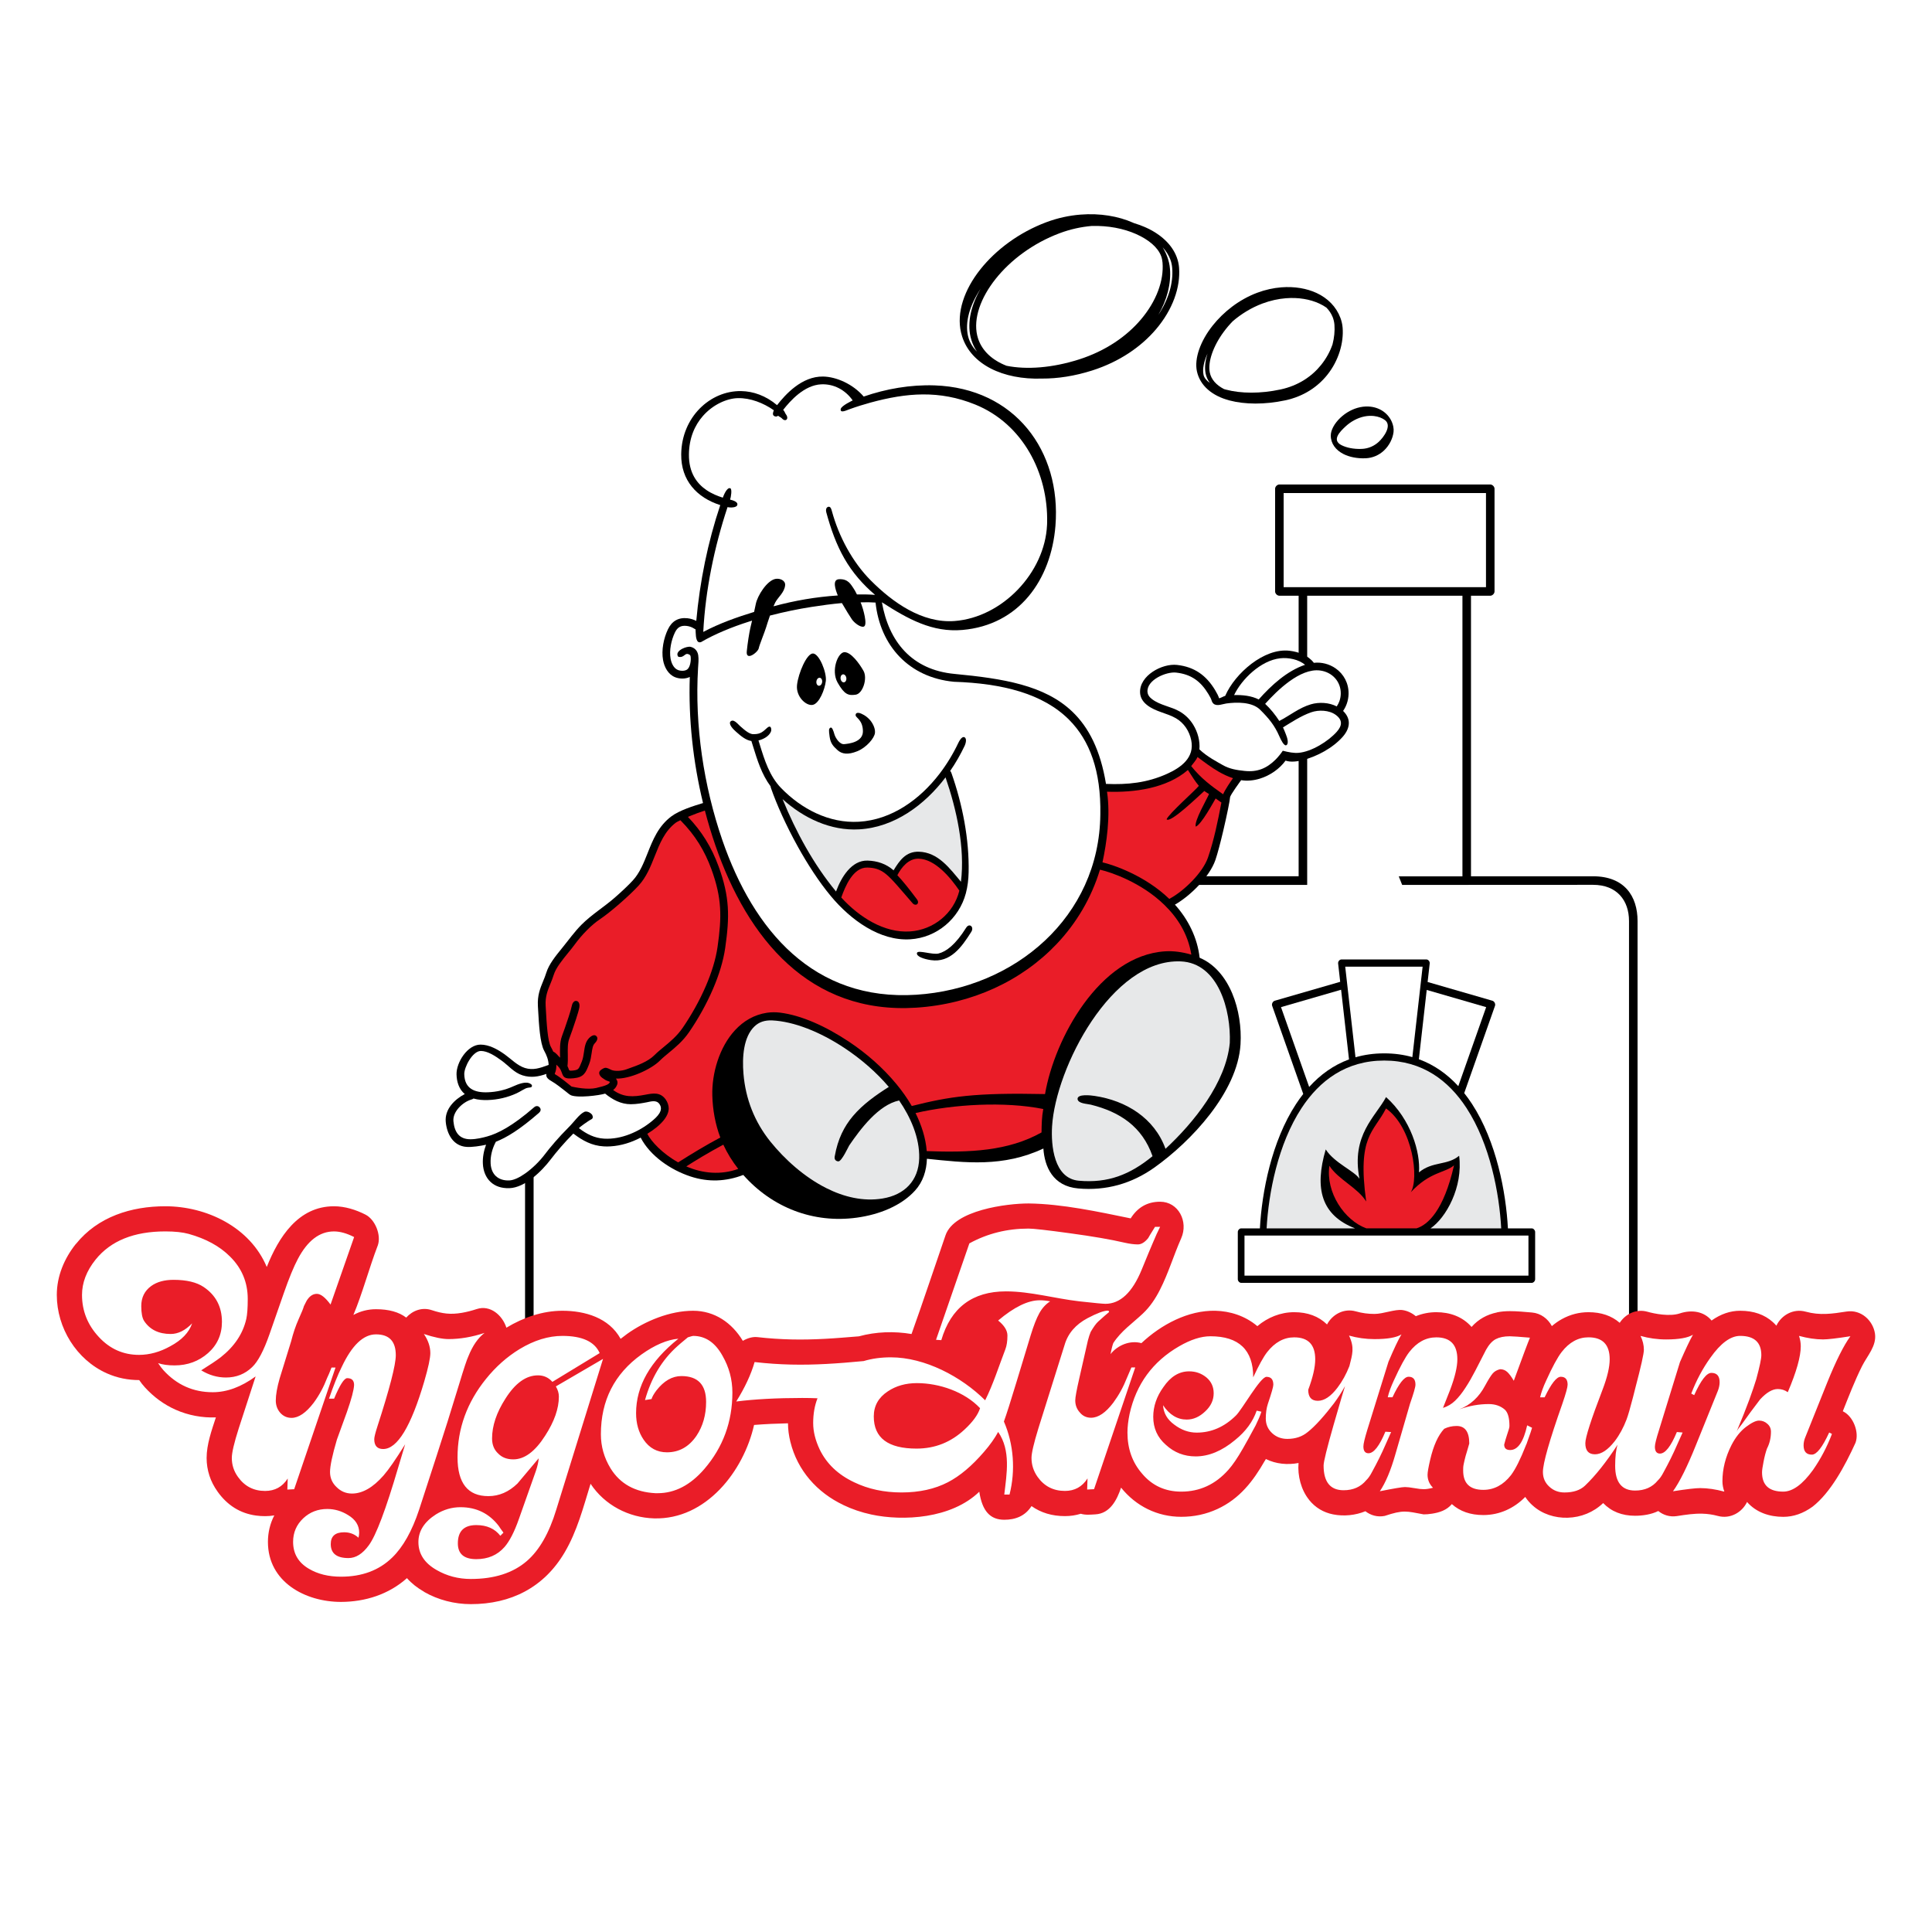 <?xml version="1.0" encoding="utf-8"?>
<!-- Generator: Adobe Illustrator 13.0.0, SVG Export Plug-In . SVG Version: 6.00 Build 14948)  -->
<!DOCTYPE svg PUBLIC "-//W3C//DTD SVG 1.0//EN" "http://www.w3.org/TR/2001/REC-SVG-20010904/DTD/svg10.dtd">
<svg version="1.0" id="Layer_1" xmlns="http://www.w3.org/2000/svg" xmlns:xlink="http://www.w3.org/1999/xlink" x="0px" y="0px"
	 width="192.756px" height="192.756px" viewBox="0 0 192.756 192.756" enable-background="new 0 0 192.756 192.756"
	 xml:space="preserve">
<g>
	<polygon fill-rule="evenodd" clip-rule="evenodd" fill="#FFFFFF" points="0,0 192.756,0 192.756,192.756 0,192.756 0,0 	"/>
	<path d="M52.385,112.258h49.229V87.426h27.951V59.436h-1.922c-0.213,0-0.426-0.214-0.426-0.426V48.763
		c0-0.213,0.213-0.426,0.426-0.426h21.041c0.213,0,0.426,0.213,0.426,0.426v10.247c0,0.212-0.213,0.426-0.426,0.426h-1.923v27.991
		h12.175c3.139,0,4.444,1.99,4.444,4.465v48.724c0,0.301-0.256,0.57-0.581,0.57H52.916c-0.422-0.006-0.519-0.176-0.531-0.502
		V112.258L52.385,112.258z"/>
	<path fill="#FFFFFF" d="M145.908,59.436h-15.49v28.853h-27.952v24.396c0,0.213-0.214,0.426-0.427,0.426H53.237v27.225h109.29
		V91.891c0-2.048-1.201-3.613-3.592-3.612l-19.041,0.009l-0.339-0.853h6.353V59.436L145.908,59.436z M148.257,49.189h-20.188v9.394
		h20.188V49.189L148.257,49.189z"/>
	<path d="M162.953,149.51c-0.051,0.076-0.064,0.137,0,0.137V149.51L162.953,149.51z"/>
	<path d="M123.83,122.555h1.871c0.195-3.613,1.161-8.678,3.609-12.414c0.227-0.346,0.464-0.678,0.715-0.998l-3.101-8.791
		c-0.069-0.195,0.062-0.451,0.262-0.51l6.525-1.887l-0.207-1.829c-0.022-0.198,0.146-0.401,0.331-0.401h8.476
		c0.186,0,0.354,0.203,0.331,0.401l-0.209,1.847l6.461,1.869c0.199,0.059,0.331,0.314,0.262,0.51l-3.071,8.707
		c0.273,0.344,0.533,0.705,0.776,1.078c2.441,3.746,3.392,8.824,3.584,12.418h2.382c0.167,0,0.334,0.182,0.334,0.359v4.717
		c0,0.178-0.167,0.359-0.334,0.359H123.83c-0.167,0-0.334-0.182-0.334-0.359v-4.717C123.496,122.736,123.663,122.555,123.83,122.555
		L123.83,122.555z"/>
	<path fill-rule="evenodd" clip-rule="evenodd" fill="#EA1D28" d="M136.327,122.555c-2.19-0.789-4.075-3.596-3.693-6.244
		c0.875,1.369,2.844,2.199,3.671,3.562c-0.917-6.6,0.77-6.887,1.977-9.285c2.683,1.914,3.318,7.027,2.469,8.367
		c1.905-2.057,3.401-1.916,4.316-2.686c-1.029,4.533-2.622,5.941-3.744,6.285H136.327L136.327,122.555z"/>
	<path fill="#E7E8E9" d="M146.314,110.547c-1.79-2.748-4.421-4.736-8.209-4.736c-3.8,0-6.446,1.992-8.25,4.744
		c-2.357,3.6-3.292,8.492-3.485,12h8.823c-3.346-1.307-4.08-3.943-2.925-7.877c0.876,1.367,2.862,2.145,3.367,2.93
		c-0.85-4.385,1.616-6.193,2.652-8.152c2.485,2.225,3.438,5.52,3.285,7.51c1.352-1.123,2.838-0.668,4.007-1.656
		c0.409,3.137-1.325,6.215-2.857,7.246h7.054C149.586,119.064,148.666,114.154,146.314,110.547L146.314,110.547z"/>
	<path fill="#FFFFFF" d="M152.494,123.273h-28.331v3.998h28.331V123.273L152.494,123.273z M133.802,98.746l-5.996,1.736l2.809,7.963
		c1.095-1.207,2.407-2.17,3.976-2.748L133.802,98.746L133.802,98.746z M141.936,96.443h-7.724l1.026,9.042
		c0.879-0.254,1.833-0.391,2.867-0.391c1.011,0,1.944,0.131,2.806,0.375L141.936,96.443L141.936,96.443z M142.344,98.766
		l5.931,1.717l-2.78,7.883c-1.086-1.182-2.386-2.123-3.935-2.686L142.344,98.766L142.344,98.766z"/>
	<path d="M125.438,29.206c0.809-0.303,1.62-0.477,2.399-0.539c1.321-0.105,2.548,0.113,3.525,0.568
		c1.108,0.515,1.957,1.374,2.368,2.472c0.122,0.323,0.198,0.652,0.224,0.984c0.119,1.481-0.377,3.271-1.536,4.716
		c-0.942,1.174-2.328,2.137-4.184,2.534c-2.056,0.44-4.042,0.415-5.567,0.012c-1.714-0.454-2.94-1.458-3.253-2.923
		c-0.266-1.253,0.341-3,1.579-4.555C122.062,31.134,123.599,29.895,125.438,29.206L125.438,29.206z M135.729,40.62
		c0.356-0.071,0.701-0.083,1.02-0.045c0.51,0.06,0.97,0.249,1.327,0.519c0.48,0.364,0.814,0.876,0.934,1.471h-0.001
		c0.037,0.183,0.046,0.363,0.026,0.534c-0.074,0.631-0.411,1.347-0.977,1.869c-0.461,0.424-1.077,0.727-1.831,0.755
		c-0.835,0.031-1.611-0.131-2.182-0.421c-0.781-0.397-1.272-1.042-1.273-1.846c-0.002-0.546,0.374-1.235,0.978-1.796
		C134.267,41.177,134.96,40.772,135.729,40.62L135.729,40.62z M104.39,22.171c1.135-0.425,2.291-0.671,3.415-0.76
		c1.938-0.155,3.776,0.158,5.246,0.811c0.026,0.012,0.053,0.024,0.078,0.036c0.4,0.118,0.781,0.257,1.141,0.417
		c1.52,0.674,2.656,1.712,3.131,2.979c0.126,0.335,0.206,0.681,0.233,1.034c0.158,1.985-0.647,4.219-2.296,6.159
		c-1.477,1.738-3.634,3.244-6.378,4.118c-1.74,0.554-3.444,0.814-5.002,0.805c-3.899,0.131-7.079-1.414-7.966-4.199
		c-0.043-0.137-0.081-0.273-0.112-0.408l0-0.002c-0.456-1.965,0.315-4.259,1.934-6.291C99.351,24.937,101.657,23.195,104.39,22.171
		L104.39,22.171z M115.993,24.67c0.183,0.292,0.336,0.602,0.457,0.926c0.151,0.402,0.246,0.813,0.279,1.229
		c0.118,1.476-0.285,3.08-1.163,4.589c1.021-1.538,1.504-3.188,1.386-4.674c-0.023-0.299-0.088-0.583-0.188-0.85
		C116.599,25.451,116.337,25.042,115.993,24.67L115.993,24.67z M97.846,28.794c-1.092,1.646-1.588,3.333-1.267,4.726h0.001
		c0.018,0.081,0.04,0.157,0.062,0.227c0.162,0.507,0.446,0.954,0.833,1.336c-0.234-0.344-0.419-0.718-0.547-1.122
		c-0.035-0.109-0.066-0.224-0.094-0.343v-0.001C96.49,32.139,96.888,30.439,97.846,28.794L97.846,28.794z M120.703,38.197
		c-0.208-0.285-0.353-0.603-0.421-0.95c-0.111-0.562-0.038-1.244,0.194-1.972c-0.37,0.81-0.52,1.557-0.398,2.125
		C120.141,37.692,120.36,37.96,120.703,38.197L120.703,38.197z"/>
	<path fill="#EA1D28" d="M40.601,157.451c0.462,0.521,1.033,0.975,1.712,1.361l-0.005,0.008c1.405,0.809,3.048,1.225,4.666,1.225
		c3.972,0,7.275-1.633,9.352-5.146c1.265-2.141,1.866-4.512,2.595-6.863c1.407,2.129,3.804,3.383,6.343,3.453
		c5.174,0.143,8.935-4.713,9.97-9.322c1.126-0.088,2.255-0.139,3.384-0.164c0.002,0.6,0.082,1.221,0.24,1.861h0.002
		c0.701,2.848,2.668,5.053,5.283,6.289l-0.002,0.004c0.866,0.416,1.797,0.732,2.791,0.947c3.16,0.682,7.99,0.426,10.772-2.275
		c0.292,1.939,1.092,2.797,2.492,2.797c1.116,0,2.078-0.365,2.719-1.363c0.938,0.666,2.049,1,3.336,1c0.553,0,1.08-0.08,1.581-0.236
		c0.478,0.148,0.958,0.088,1.448,0.062c1.487-0.078,2.167-1.473,2.57-2.666c1.487,1.848,3.62,2.91,6.004,2.91
		c1.282,0,2.484-0.258,3.606-0.777c2.214-1.021,3.563-2.773,4.729-4.812l0.005,0.002c0.029-0.053,0.063-0.111,0.102-0.178
		c1.013,0.5,2.157,0.604,3.26,0.396c-0.111,1.252,0.249,2.682,1.047,3.666v0.01c0.626,0.775,1.43,1.26,2.409,1.453
		c1.057,0.209,2.22,0.094,3.213-0.316c0.521,0.404,1.196,0.611,1.926,0.467c1.871-0.623,2.15-0.477,3.89-0.154
		c0.249,0,0.516-0.021,0.799-0.066h0.01c0.76-0.115,1.49-0.348,2.001-0.961c0.809,0.729,1.856,1.094,3.145,1.094
		c1.614,0,3.062-0.672,4.177-1.807c0.205,0.309,0.449,0.592,0.733,0.848l0.001-0.002c0.948,0.865,2.227,1.264,3.498,1.229
		c1.332-0.039,2.578-0.541,3.543-1.463c0.81,0.844,1.872,1.266,3.187,1.266c0.755,0,1.627-0.131,2.31-0.473
		c0.498,0.4,1.145,0.615,1.854,0.506c0.912-0.143,1.721-0.264,2.551-0.24c0.498,0.014,1.003,0.08,1.543,0.227
		c1.234,0.334,2.416-0.359,2.91-1.396c0.915,1.051,2.243,1.484,3.612,1.484c1.02,0,1.997-0.34,2.933-1.021
		c1.777-1.387,3.216-4.039,4.273-6.363c0.392-1.035-0.208-2.6-1.188-3.109l-0.077-0.041c0.607-1.516,1.19-3.045,1.922-4.506
		c0.518-1.035,1.472-2.014,1.287-3.246c-0.194-1.291-1.381-2.424-2.833-2.197c-1.452,0.225-2.653,0.406-4.083,0.012
		c-1.235-0.338-2.426,0.355-2.92,1.4c-0.105-0.121-0.219-0.238-0.342-0.35c-0.833-0.758-1.924-1.139-3.271-1.139
		c-0.989,0-1.938,0.324-2.853,0.975c-0.75-0.916-1.988-1.105-3.169-0.711c-1.013,0.338-2.539,0.031-3.23-0.166
		c-1.124-0.32-2.197,0.229-2.765,1.104c-0.812-0.705-1.851-1.059-3.116-1.059c-0.934,0-1.816,0.229-2.645,0.684
		c-0.353,0.193-0.688,0.428-1.008,0.703c-0.388-0.73-1.108-1.281-1.978-1.355c-0.735-0.062-1.479-0.137-2.218-0.137
		c-0.454,0-0.876,0.039-1.268,0.119l-0.01,0.01c-0.995,0.203-1.864,0.68-2.538,1.447c-0.902-1.033-2.17-1.471-3.518-1.471
		c-0.709,0-1.391,0.135-2.044,0.398c-0.384-0.318-0.845-0.541-1.324-0.609c-0.745-0.107-1.919,0.385-2.802,0.385
		c-0.633,0-1.242-0.08-1.852-0.254c-1.206-0.344-2.355,0.312-2.88,1.303c-0.835-0.814-1.929-1.223-3.282-1.223
		c-1.357,0-2.644,0.523-3.67,1.393c-1.228-1.043-2.747-1.5-4.176-1.535c-2.728-0.068-5.443,1.395-7.391,3.23
		c-1.13-0.311-2.361,0.189-3.084,1.096c0.081-0.357,0.146-0.754,0.275-1.098c0.764-1.191,1.947-2.002,2.946-2.943
		c0.733-0.689,1.266-1.504,1.708-2.371c0.852-1.668,1.346-3.387,2.124-5.145c0.74-1.672-0.278-3.648-2.106-3.648
		c-1.29,0-2.252,0.578-2.934,1.662c-3.209-0.656-6.836-1.449-10.186-1.488c-2.186,0-7.42,0.664-8.286,3.172
		c-1.092,3.158-2.234,6.619-3.393,9.854c-1.732-0.297-3.554-0.234-5.252,0.23c-1.123,0.088-2.247,0.189-3.372,0.248
		c-1.169,0.062-2.272,0.088-3.358,0.062c-1.13-0.027-2.247-0.1-3.403-0.232c-0.46-0.051-0.981,0.1-1.446,0.371
		c-1.084-1.797-2.81-3-4.962-3c-2.297,0-4.76,1.006-6.611,2.328l-0.01,0.01c-0.209,0.15-0.413,0.307-0.61,0.463
		c-1.16-2.107-3.553-2.801-5.812-2.801c-1.969,0-3.891,0.67-5.564,1.678l-0.01,0.01c-0.003,0.002-0.006,0.004-0.009,0.006
		c-0.399-1.252-1.618-2.309-2.965-1.863c-0.515,0.17-1.004,0.293-1.469,0.373c-1.142,0.195-1.934,0.092-3.016-0.266
		c-0.98-0.326-1.929,0.057-2.547,0.744c-0.732-0.557-1.737-0.836-3.015-0.836c-0.796,0-1.547,0.191-2.254,0.572
		c0.907-2.156,1.572-4.695,2.437-6.945c0.357-1.023-0.264-2.57-1.226-3.062c-0.963-0.492-2.061-0.836-3.15-0.836
		c-3.57,0-5.521,3.088-6.704,6.057c-1.665-3.98-6.008-6.057-10.124-6.057c-3.392,0-6.728,1.037-8.915,3.76h-0.01
		c-1.158,1.451-1.899,3.215-1.899,5.088c0,3.281,1.962,6.471,4.996,7.822c1.02,0.455,2.11,0.672,3.225,0.672
		c0.173,0.254,0.359,0.496,0.57,0.727h0c0.889,0.973,1.909,1.717,3.06,2.229c1.257,0.559,2.646,0.82,4.02,0.766
		c-0.419,1.287-0.924,2.688-0.924,4.051c0,0.602,0.093,1.189,0.28,1.766c0.178,0.549,0.447,1.074,0.807,1.578l-0.001,0.002
		c0.983,1.381,2.264,2.18,3.84,2.396c0.602,0.082,1.226,0.086,1.827-0.014c-0.426,0.814-0.636,1.725-0.636,2.643
		c0,4.018,3.746,5.988,7.289,5.988C36.43,159.818,38.791,159.074,40.601,157.451L40.601,157.451z"/>
	<path fill-rule="evenodd" clip-rule="evenodd" fill="#FFFFFF" d="M172.754,144.17c-0.603,1.188-0.907,2.395-0.907,3.617
		c0,0.342,0.065,0.682,0.19,1.033c-0.859-0.232-1.665-0.352-2.412-0.352c-0.466,0-1.367,0.107-2.711,0.316
		c0.663-0.92,1.428-2.461,2.293-4.615l2.186-5.41c0.113-0.293,0.174-0.58,0.174-0.854c0-0.623-0.275-0.932-0.824-0.932
		c-0.478,0-1.045,0.74-1.714,2.221l-0.293-0.156c0.502-1.307,1.135-2.496,1.905-3.57c1.027-1.457,2.018-2.186,2.974-2.186
		c1.409,0,2.113,0.645,2.113,1.924c0,0.352-0.167,1.152-0.507,2.4c-0.149,0.5-0.383,1.176-0.688,2.029
		c-0.31,0.848-0.74,1.93-1.289,3.236c0.035-0.096,0.102-0.203,0.19-0.328c0.096-0.119,0.216-0.275,0.353-0.459
		c0.573-0.807,1.177-1.631,1.821-2.467c0.639-0.693,1.23-1.033,1.762-1.033c0.364,0,0.698,0.102,0.997,0.316
		c0.866-2.029,1.296-3.559,1.296-4.586c0-0.34-0.06-0.68-0.174-1.033c0.849,0.232,1.648,0.354,2.396,0.354
		c0.478,0,1.385-0.107,2.729-0.318c-0.675,0.934-1.445,2.473-2.311,4.617l-2.168,5.41c-0.125,0.293-0.191,0.572-0.191,0.854
		c0,0.621,0.275,0.932,0.824,0.932c0.479,0,1.051-0.734,1.731-2.209l0.275,0.143c-0.496,1.309-1.129,2.502-1.887,3.59
		c-1.04,1.443-2.031,2.166-2.975,2.166c-1.409,0-2.113-0.639-2.113-1.922c0-0.203,0.048-0.549,0.149-1.051
		c0.095-0.502,0.209-0.938,0.34-1.314c0.269-0.514,0.4-1.08,0.4-1.695c0-0.316-0.119-0.58-0.364-0.789
		c-0.233-0.209-0.508-0.316-0.824-0.316s-0.752,0.215-1.313,0.639C173.632,142.795,173.154,143.398,172.754,144.17L172.754,144.17z
		 M25.504,137.326c-1.439,1.051-2.866,1.576-4.281,1.576c-1.941,0-3.577-0.729-4.909-2.186c-0.149-0.16-0.334-0.406-0.543-0.717
		c0.436,0.15,0.979,0.227,1.648,0.227c1.295,0,2.407-0.412,3.333-1.223c0.925-0.818,1.391-1.857,1.391-3.117
		c0-1.506-0.609-2.664-1.822-3.482c-0.71-0.477-1.713-0.715-3.009-0.715c-0.907,0-1.648,0.201-2.221,0.613
		c-0.663,0.479-0.997,1.146-0.997,2.008c0,0.691,0.096,1.182,0.28,1.475c0.574,0.871,1.457,1.307,2.657,1.307
		c0.735,0,1.451-0.352,2.138-1.062c-0.304,0.908-1.033,1.672-2.185,2.287c-1.027,0.572-2.066,0.859-3.117,0.859
		c-1.57,0-2.908-0.596-4.007-1.785c-1.117-1.199-1.678-2.604-1.678-4.197c0-1.213,0.448-2.389,1.35-3.518
		c1.511-1.881,3.833-2.818,6.962-2.818c0.956,0,1.731,0.084,2.323,0.246c1.72,0.477,3.099,1.229,4.126,2.256
		c1.183,1.164,1.774,2.58,1.774,4.234c0,0.9-0.048,1.564-0.144,1.994c-0.334,1.48-1.194,2.758-2.562,3.834
		c-0.412,0.316-1.057,0.746-1.935,1.295c0.783,0.479,1.606,0.717,2.466,0.717c1.027,0,1.898-0.346,2.609-1.033
		c0.585-0.549,1.159-1.637,1.731-3.271c0.257-0.76,0.735-2.127,1.434-4.115c0.525-1.504,0.991-2.639,1.403-3.41
		c0.967-1.832,2.167-2.746,3.601-2.746c0.609,0,1.278,0.186,2.012,0.562l-2.353,6.734c-0.525-0.711-0.979-1.068-1.362-1.068
		c-0.364,0-0.668,0.186-0.925,0.543c-0.048,0.049-0.173,0.275-0.37,0.682c-0.054,0.215-0.233,0.65-0.532,1.312
		c-0.298,0.67-0.543,1.398-0.74,2.186l-1.152,3.727c-0.257,0.902-0.382,1.631-0.382,2.191c0,0.479,0.149,0.885,0.442,1.225
		c0.299,0.334,0.674,0.508,1.129,0.508c0.704,0,1.445-0.502,2.209-1.506c0.549-0.746,0.997-1.576,1.344-2.484
		c0.107-0.209,0.25-0.555,0.436-1.033h0.4l-4.126,12.141l-0.681,0.035l0.036-1.104c-0.525,0.83-1.278,1.242-2.257,1.242
		c-1.141,0-2.042-0.467-2.705-1.398c-0.413-0.572-0.615-1.199-0.615-1.893c0-0.531,0.232-1.51,0.686-2.938L25.504,137.326
		L25.504,137.326z M35.764,153.418c-0.388-0.357-0.866-0.543-1.434-0.543c-0.889,0-1.331,0.395-1.331,1.178
		c0,0.93,0.591,1.396,1.768,1.396c0.734,0,1.409-0.424,2.03-1.277c0.722-0.98,1.702-3.572,2.938-7.787l0.687-2.287
		c-0.938,1.504-1.654,2.537-2.156,3.111c-1.051,1.199-2.102,1.803-3.147,1.803c-0.597,0-1.111-0.215-1.541-0.645
		c-0.436-0.412-0.651-0.914-0.651-1.504c0-0.598,0.227-1.68,0.687-3.238c0.113-0.328,0.448-1.242,0.997-2.746
		c0.454-1.295,0.693-2.197,0.716-2.699c0-0.453-0.227-0.68-0.687-0.68c-0.299,0-0.74,0.68-1.308,2.047h-0.508
		c0.454-1.318,0.872-2.365,1.26-3.146c1.027-2.186,2.167-3.271,3.427-3.271c1.32,0,1.977,0.691,1.977,2.078
		c0,0.961-0.609,3.326-1.833,7.105c-0.215,0.662-0.316,1.086-0.316,1.277c0,0.65,0.298,0.98,0.889,0.98
		c1.416,0,2.777-2.246,4.097-6.736c0.406-1.391,0.609-2.336,0.609-2.836c0-0.639-0.216-1.279-0.645-1.906
		c1.027,0.342,1.851,0.508,2.466,0.508c1.146,0,2.341-0.203,3.589-0.615c-0.657,0.502-1.188,1.277-1.612,2.33
		c-0.149,0.311-0.454,1.223-0.907,2.729l-1.171,3.791c-0.478,1.529-1.427,4.449-2.836,8.777c-0.71,2.145-1.606,3.738-2.693,4.789
		c-1.308,1.273-3.009,1.906-5.105,1.906c-1.248,0-2.317-0.264-3.201-0.789c-1.051-0.615-1.577-1.51-1.577-2.688
		c0-0.932,0.341-1.713,1.016-2.352c0.663-0.621,1.463-0.926,2.395-0.926c0.734,0,1.427,0.203,2.078,0.609
		c0.734,0.441,1.104,1.027,1.104,1.75C35.835,153.078,35.812,153.246,35.764,153.418L35.764,153.418z M56.11,133.283
		c1.977,0,3.218,0.574,3.72,1.715l-4.717,2.871c-0.388-0.436-0.866-0.65-1.439-0.65c-1.188,0-2.269,0.775-3.249,2.328
		c-0.89,1.387-1.331,2.711-1.331,3.971c0,0.627,0.203,1.129,0.615,1.506c0.371,0.383,0.872,0.578,1.499,0.578
		c1.123,0,2.18-0.787,3.183-2.363c0.914-1.41,1.368-2.711,1.368-3.9c0-0.34-0.102-0.674-0.299-1.016l4.706-2.746l-4.669,15.049
		c-0.711,2.34-1.69,4.047-2.938,5.123c-1.379,1.188-3.236,1.785-5.583,1.785c-1.248,0-2.382-0.299-3.41-0.891
		c-1.212-0.686-1.821-1.617-1.821-2.793c0-1.094,0.585-2.014,1.75-2.76c0.77-0.479,1.588-0.717,2.448-0.717
		c1.601,0,2.878,0.633,3.834,1.893c0.071,0.121,0.221,0.336,0.454,0.646l-0.311,0.314c-0.549-0.709-1.349-1.068-2.4-1.068
		c-1.224,0-1.839,0.609-1.839,1.822c0,1.051,0.615,1.576,1.839,1.576c1.165,0,2.102-0.4,2.812-1.207
		c0.501-0.572,0.985-1.504,1.439-2.801l1.696-4.795c0.161-0.477,0.256-0.895,0.28-1.26l-2.114,2.514
		c-0.866,0.842-1.833,1.262-2.908,1.262c-2.048,0-3.076-1.291-3.076-3.871c0-2.871,0.943-5.475,2.837-7.822
		c0.979-1.217,2.096-2.209,3.356-2.979C53.297,133.719,54.719,133.283,56.11,133.283L56.11,133.283z M67.684,133.564
		c-2.812,2.244-4.222,4.717-4.222,7.428c0,1.027,0.251,1.91,0.752,2.646c0.574,0.842,1.35,1.26,2.329,1.26
		c1.212,0,2.197-0.551,2.944-1.648c0.639-0.955,0.961-2.084,0.961-3.381c0-1.719-0.824-2.578-2.466-2.578
		c-0.914,0-1.744,0.477-2.49,1.432c-0.256,0.342-0.418,0.627-0.489,0.861l-0.651,0.102c0.621-2.217,1.695-4.002,3.224-5.369
		c0.096-0.096,0.442-0.389,1.051-0.891c0.305-0.094,0.478-0.143,0.525-0.143c1.224,0,2.204,0.662,2.938,1.994
		c0.651,1.135,0.98,2.354,0.98,3.654c0,2.92-0.932,5.459-2.801,7.633c-1.385,1.605-2.938,2.412-4.652,2.412
		c-0.083,0-0.161,0-0.227,0c-2.03-0.107-3.523-0.932-4.479-2.484c-0.639-1.051-0.961-2.18-0.961-3.393
		c0-3.373,1.349-6.023,4.042-7.959C65.331,134.186,66.567,133.66,67.684,133.564L67.684,133.564z M73.454,139.828
		c0.859-1.379,1.475-2.688,1.833-3.936c2.533,0.289,4.756,0.318,7.164,0.189c1.176-0.062,2.396-0.162,3.717-0.287
		c0.83-0.25,1.731-0.373,2.711-0.373c3.401,0,7.041,1.93,9.411,4.287c0.811-1.621,1.362-3.391,2.013-5.082
		c0.137-0.352,0.209-0.812,0.209-1.379c0-0.502-0.311-1.004-0.926-1.498c1.594-1.346,2.974-2.02,4.144-2.02
		c0.335,0,0.687,0.035,1.045,0.107c-0.441,0.281-0.8,0.676-1.08,1.182c-0.281,0.508-0.567,1.236-0.86,2.193l-1.433,4.717
		c-0.573,1.893-0.985,3.188-1.242,3.898c0.984,2.256,1.17,4.9,0.561,7.285h-0.524c0.243-2.074,0.666-4.391-0.609-6.246
		c-0.341,0.627-0.806,1.289-1.403,1.977c-1.212,1.41-2.418,2.424-3.619,3.045c-1.308,0.676-2.848,1.016-4.622,1.016
		c-1.75,0-3.32-0.34-4.723-1.016c-1.606-0.758-2.753-1.85-3.445-3.283c-0.43-0.914-0.645-1.785-0.645-2.627
		c0-0.916,0.145-1.738,0.432-2.471c-0.504-0.021-1.012-0.031-1.521-0.031C77.49,139.477,75.293,139.596,73.454,139.828
		L73.454,139.828z M93.388,133.672l3.326-9.619c1.797-0.986,3.768-1.477,5.911-1.477c0.478,0,1.857,0.156,4.126,0.467
		c2.275,0.311,4.091,0.621,5.44,0.938c0.525,0.119,0.967,0.174,1.331,0.174c0.353,0,0.693-0.209,1.033-0.629
		c0.024-0.059,0.251-0.436,0.681-1.121h0.508c-0.221,0.43-0.46,0.955-0.717,1.576c-0.197,0.453-0.573,1.355-1.122,2.699
		c-0.932,2.27-2.138,3.402-3.619,3.402c-0.232,0-1.104-0.082-2.615-0.25c-2.415-0.277-4.879-0.992-7.303-0.992
		c-3.344,0-5.5,1.625-6.455,4.867L93.388,133.672L93.388,133.672z M91.482,137.994c-1.123,0-2.09,0.275-2.908,0.824
		c-0.932,0.615-1.397,1.451-1.397,2.502c0,2.139,1.421,3.207,4.269,3.207c1.845,0,3.439-0.639,4.795-1.91
		c0.818-0.76,1.331-1.463,1.54-2.121C96.242,138.854,93.699,137.994,91.482,137.994L91.482,137.994z M110.514,130.764
		c0.095,0,0.137,0.047,0.137,0.143c-0.221,0.174-0.579,0.49-1.081,0.943c-0.208,0.186-0.46,0.533-0.752,1.033
		c-0.096,0.221-0.185,0.508-0.28,0.861l-0.86,3.785c-0.263,1.152-0.399,1.881-0.399,2.186c0,0.477,0.154,0.883,0.472,1.225
		c0.28,0.334,0.65,0.508,1.104,0.508c0.723,0,1.463-0.502,2.221-1.506c0.55-0.746,1.004-1.57,1.361-2.479
		c0.096-0.215,0.239-0.555,0.442-1.033h0.383l-4.109,12.146l-0.687,0.035l0.036-1.109c-0.525,0.83-1.278,1.248-2.251,1.248
		c-1.158,0-2.066-0.467-2.729-1.398c-0.406-0.572-0.609-1.205-0.609-1.893c0-0.479,0.228-1.457,0.682-2.938l2.621-8.342
		c0.334-1.146,1.099-2.031,2.287-2.664C109.456,131.014,110.131,130.764,110.514,130.764L110.514,130.764z M116.038,140.199
		c0.639,0.955,1.428,1.432,2.358,1.432c0.67,0,1.284-0.273,1.857-0.824c0.562-0.525,0.836-1.121,0.836-1.803
		c0-0.639-0.238-1.164-0.716-1.57c-0.502-0.412-1.075-0.615-1.732-0.615c-1.003,0-1.856,0.525-2.567,1.57
		c-0.675,0.932-1.015,1.924-1.015,2.969c0,1.127,0.417,2.059,1.26,2.793c0.836,0.771,1.827,1.154,2.973,1.154
		c1.314,0,2.628-0.545,3.936-1.637c1.063-0.859,1.779-1.84,2.15-2.926l0.472,0.102c-0.114,0.375-0.311,0.83-0.574,1.367
		c-0.549,1.027-0.973,1.785-1.26,2.287c-0.549,0.961-1.039,1.678-1.469,2.156c-1.284,1.443-2.849,2.166-4.693,2.166
		c-1.594,0-2.896-0.596-3.899-1.785c-0.979-1.117-1.469-2.49-1.469-4.107c0-0.562,0.071-1.17,0.209-1.84
		c0.657-2.986,2.305-5.242,4.95-6.771c1.146-0.662,2.18-0.998,3.117-0.998c2.842,0,4.27,1.363,4.27,4.08c0,0.006,0,0.012,0,0.02
		c0.553-1.197,1.019-2.037,1.393-2.521c0.771-0.98,1.672-1.471,2.693-1.471c1.403,0,2.102,0.73,2.102,2.188
		c0,0.781-0.232,1.797-0.698,3.045c0,0.734,0.316,1.098,0.961,1.098c0.64,0,1.296-0.436,1.959-1.312
		c0.478-0.627,0.871-1.344,1.188-2.15c0.305-1.209,0.526-1.84-0.036-3.045c0.818,0.232,1.66,0.352,2.538,0.352
		c1.296,0,2.191-0.154,2.692-0.471c-0.316,0.525-0.746,1.432-1.296,2.729l-2.113,6.801c-0.257,0.842-0.388,1.391-0.388,1.648
		c0,0.453,0.173,0.68,0.507,0.68c0.525,0,1.087-0.715,1.684-2.148l0.574,0.035l-0.574,1.291c-0.364,0.842-0.806,1.736-1.331,2.691
		c-0.186,0.365-0.382,0.641-0.579,0.824c-0.55,0.664-1.296,0.998-2.258,0.998c-1.325,0-1.994-0.824-1.994-2.467
		c0-0.381,0.335-1.73,0.997-4.049c0.669-2.316,1.046-3.605,1.141-3.875c-0.328,0.598-0.698,1.17-1.11,1.727
		c-0.418,0.549-0.866,1.098-1.355,1.643c-0.489,0.543-0.913,0.947-1.26,1.217c-0.55,0.455-1.225,0.682-2.03,0.682
		c-0.592,0-1.093-0.186-1.505-0.562c-0.43-0.393-0.646-0.883-0.646-1.469c0-0.561,0.072-1.051,0.209-1.469
		c0.364-1.074,0.544-1.707,0.544-1.904c0-0.525-0.227-0.789-0.681-0.789c-0.623,0-2.439,3.279-3.059,3.869
		c-1.146,1.129-2.448,1.697-3.905,1.697c-0.8,0-1.553-0.27-2.252-0.807C116.45,141.619,116.086,140.98,116.038,140.199
		L116.038,140.199z M145.594,140.611c0.991-0.354,1.971-0.527,2.938-0.527c0.645,0,1.183,0.186,1.612,0.562
		c0.305,0.293,0.454,0.83,0.454,1.623c0,0.084-0.019,0.191-0.061,0.33c-0.041,0.131-0.107,0.328-0.19,0.59
		c-0.09,0.264-0.18,0.574-0.274,0.938c0,0.359,0.197,0.543,0.597,0.543c0.771,0,1.332-0.824,1.696-2.465l0.489,0.244
		c-0.024,0.113-0.209,0.664-0.562,1.643c-0.023,0.023-0.048,0.072-0.065,0.143c-0.537,1.361-1.027,2.342-1.475,2.939
		c-0.765,0.979-1.69,1.469-2.759,1.469c-1.344,0-2.013-0.641-2.013-1.924c0-0.221,0.006-0.377,0.019-0.459
		c0.012-0.078,0.047-0.27,0.119-0.574c0.071-0.305,0.149-0.59,0.238-0.859c0.084-0.27,0.162-0.537,0.233-0.807
		c0-1.164-0.418-1.75-1.26-1.75c-0.454,0-0.866,0.096-1.242,0.281c-0.603,0.645-1.069,1.672-1.397,3.082
		c-0.173,0.746-0.263,1.248-0.263,1.504c0,0.502,0.18,0.932,0.543,1.297c-0.363,0.096-0.675,0.143-0.932,0.143
		c-0.221,0-0.531-0.035-0.931-0.107c-0.406-0.072-0.717-0.107-0.938-0.107c-0.281,0-1.117,0.143-2.502,0.418
		c0.573-0.848,1.086-2.066,1.54-3.654l1.47-5.076c0.357-1.027,0.543-1.66,0.543-1.904c0-0.525-0.227-0.789-0.687-0.789
		c-0.431,0-0.968,0.682-1.606,2.049h-0.472c0.113-0.502,0.322-1.062,0.608-1.678c0.621-1.367,1.135-2.311,1.541-2.838
		c0.759-0.973,1.66-1.463,2.693-1.463c1.403,0,2.102,0.73,2.102,2.188c0,0.752-0.238,1.766-0.717,3.039l-0.716,1.814
		c0.465-0.148,0.871-0.389,1.212-0.723c0.347-0.334,0.692-0.764,1.033-1.295c0.346-0.525,0.668-1.094,0.979-1.695
		c0.31-0.598,0.668-1.297,1.074-2.092c0.293-0.52,0.615-0.877,0.974-1.062c0.358-0.184,0.818-0.281,1.392-0.281
		c0.292,0,0.961,0.049,2.012,0.139c-0.185,0.436-0.723,1.869-1.612,4.299c-0.232-0.395-0.447-0.686-0.645-0.871
		s-0.437-0.281-0.717-0.281c-0.316,0.072-0.567,0.215-0.753,0.436c-0.185,0.221-0.436,0.627-0.752,1.207
		C147.559,139.393,146.704,140.18,145.594,140.611L145.594,140.611z M156.087,148.904c-0.591,0-1.093-0.191-1.505-0.572
		c-0.43-0.389-0.645-0.879-0.645-1.469c0-0.867,0.645-3.137,1.94-6.809c0.353-1.027,0.525-1.66,0.525-1.904
		c0-0.525-0.227-0.789-0.681-0.789c-0.424,0-0.955,0.682-1.612,2.049h-0.454c0.12-0.502,0.322-1.062,0.615-1.684
		c0.615-1.361,1.129-2.305,1.534-2.83c0.759-0.98,1.654-1.471,2.676-1.471c1.415,0,2.119,0.73,2.119,2.188
		c0,0.781-0.238,1.797-0.716,3.045c-1.146,2.984-1.714,4.758-1.714,5.332c0,0.734,0.316,1.105,0.961,1.105
		c0.639,0,1.296-0.443,1.977-1.314c0.478-0.627,0.866-1.35,1.171-2.15c0.148-0.387,0.364-1.129,0.645-2.221l0.245-0.967
		c0.562-2.133,0.842-3.393,0.842-3.775c0-0.471-0.113-0.93-0.335-1.385c0.818,0.232,1.666,0.354,2.557,0.354
		c1.283,0,2.173-0.162,2.675-0.473c-0.305,0.531-0.734,1.445-1.296,2.729l-2.096,6.801c-0.27,0.844-0.406,1.393-0.406,1.648
		c0,0.455,0.173,0.682,0.508,0.682c0.525,0,1.086-0.717,1.684-2.15l0.573,0.049l-0.573,1.277c-0.364,0.842-0.806,1.738-1.331,2.693
		c-0.186,0.363-0.383,0.639-0.58,0.824c-0.543,0.662-1.295,0.996-2.257,0.996c-1.326,0-1.988-0.824-1.988-2.465
		c0-0.908,0.077-1.613,0.245-2.115c-1.123,1.727-2.204,3.088-3.255,4.092C157.657,148.678,156.977,148.904,156.087,148.904
		L156.087,148.904z"/>
	<path fill="#FFFFFF" d="M100.421,36.493c1.993,0.403,4.555,0.221,7.232-0.632c2.659-0.848,4.744-2.3,6.167-3.975
		c1.549-1.822,2.311-3.884,2.166-5.684c-0.019-0.236-0.067-0.456-0.142-0.655c-0.326-0.867-1.236-1.637-2.501-2.198
		c-1.248-0.554-2.785-0.851-4.431-0.805c-1.054,0.093-2.134,0.326-3.194,0.724c-2.653,0.995-4.891,2.682-6.379,4.551
		c-1.504,1.889-2.236,3.952-1.844,5.646h0c0.022,0.096,0.049,0.194,0.081,0.292C97.976,35.007,98.999,35.937,100.421,36.493
		L100.421,36.493z M137.088,41.508c-0.298-0.035-0.618-0.025-0.949,0.041c-0.73,0.146-1.393,0.533-1.89,0.994
		c-0.574,0.533-1.405,1.364-0.412,1.87c0.512,0.26,1.228,0.406,2.013,0.375c0.701-0.026,1.278-0.31,1.709-0.708
		c0.467-0.431,1.358-1.607,0.617-2.167C137.902,41.707,137.527,41.559,137.088,41.508L137.088,41.508z M123.006,32.035
		c-0.333,0.339-0.636,0.695-0.905,1.06c-1.071,1.45-1.609,3.012-1.4,4.071c0.137,0.694,0.652,1.256,1.42,1.653
		c0.066,0.019,0.133,0.038,0.201,0.056c1.481,0.392,3.419,0.415,5.431-0.017c1.802-0.385,3.146-1.318,4.06-2.456
		c0.515-0.642,0.891-1.343,1.133-2.043c0.175-0.675,0.237-1.344,0.192-1.952c-0.021-0.276-0.084-0.538-0.182-0.783
		c-0.139-0.343-0.35-0.657-0.621-0.935c-0.206-0.146-0.443-0.281-0.706-0.403c-0.918-0.427-2.079-0.631-3.338-0.531
		c-0.751,0.06-1.54,0.23-2.337,0.528C124.845,30.699,123.85,31.317,123.006,32.035L123.006,32.035z"/>
	<path fill-rule="evenodd" clip-rule="evenodd" d="M104.098,114.588c-4.022,1.889-7.805,1.416-11.619,1.023
		c-0.038,1.195-0.399,2.309-1.184,3.172c-1.377,1.516-3.557,2.395-5.817,2.703c-4.318,0.59-8.426-0.992-11.321-4.262
		c-1.738,0.666-3.489,0.736-5.258,0.154c-2.016-0.662-4.044-2.068-4.981-3.879c-0.935,0.488-1.944,0.809-3.003,0.873
		c-0.229,0.016-0.458,0.016-0.684,0.002h-0.002c-1.18-0.068-2.106-0.576-3.027-1.279c-0.861,0.855-1.733,1.885-2.258,2.578
		c-0.878,1.16-2.559,2.824-4.128,2.871c-0.812,0.025-1.424-0.211-1.858-0.609c-0.497-0.457-0.743-1.111-0.781-1.814
		c-0.035-0.646,0.093-1.307,0.317-1.912c-0.535,0.119-1.38,0.258-1.955,0.217c-1.326-0.098-1.949-1.279-2.066-2.486
		c-0.123-1.262,0.867-2.246,1.897-2.787c-0.583-0.484-0.806-1.23-0.822-1.969c-0.024-1.18,1.086-2.963,2.395-2.963
		c0.849,0,1.685,0.459,2.417,0.98c0.63,0.451,1.252,1.113,2.007,1.35c0.825,0.258,1.518,0.006,2.298-0.279h0
		c0.029-0.01,0.054-0.02,0.073-0.027c-0.015-0.5-0.207-0.982-0.446-1.414c-0.418-0.754-0.523-2.627-0.602-4.041
		c-0.007-0.129-0.012-0.225-0.023-0.404c-0.063-1.074,0.226-1.777,0.524-2.502c0.112-0.271,0.225-0.547,0.316-0.844
		c0.259-0.843,0.949-1.688,1.57-2.45c0.646-0.791,1.226-1.618,1.951-2.344c0.996-0.997,2.22-1.743,3.284-2.669
		c0.697-0.607,1.385-1.254,1.828-1.739c0.688-0.752,1.078-1.731,1.47-2.717c0.533-1.342,1.071-2.696,2.367-3.668
		c0.812-0.609,2.19-1.037,3.164-1.333c-0.997-4.108-1.461-8.403-1.321-12.58c-0.431,0.212-1.017,0.204-1.458,0.029
		c-0.703-0.278-1.084-1.011-1.21-1.72c-0.176-0.983,0.061-2.165,0.485-3.055c0.391-0.821,1.041-1.209,1.95-1.112
		c0.33,0.036,0.635,0.139,0.88,0.265c0.35-3.898,1.146-7.842,2.394-11.553c-2.341-0.743-3.925-2.464-3.897-5.067
		c0.04-3.713,2.894-6.363,5.983-6.308c1.208,0.021,2.453,0.456,3.58,1.403c0.8-1.025,2.451-2.893,4.598-2.854
		c1.287,0.022,2.954,0.725,4.046,1.998c2.215-0.769,4.666-1.2,7.077-1.116c7.986,0.278,12.652,6.53,12.054,14.011
		c-0.433,5.39-3.62,9.896-9.281,10.39c-2.988,0.262-5.407-1.068-8.034-2.762c0.684,3.925,2.982,6.743,7.227,7.146
		c4.881,0.464,8.997,1.127,11.755,3.752c1.655,1.575,2.822,3.856,3.375,7.223c2.156,0.09,4.086-0.103,6.079-0.998
		c1.422-0.639,2.782-1.63,2.424-3.364c-0.188-0.906-0.719-1.722-1.526-2.188c-0.926-0.533-1.979-0.628-2.854-1.297
		c-0.482-0.368-0.699-0.803-0.722-1.246c-0.087-1.71,2.195-2.943,3.68-2.778c1.755,0.195,2.92,1.048,3.805,2.511
		c0.188,0.31,0.331,0.593,0.39,0.8c0.022,0.077,0.498-0.207,0.619-0.224c0.005-0.011,0.01-0.023,0.015-0.034
		c0.953-2.181,3.851-4.771,6.405-4.465c0.903,0.108,1.854,0.456,2.422,1.203c0.764-0.086,1.549,0.118,2.179,0.559
		c0.799,0.56,1.306,1.475,1.286,2.54c-0.007,0.333-0.066,0.667-0.181,0.988v0.001c-0.089,0.249-0.211,0.489-0.365,0.713
		c0.367,0.356,0.546,0.736,0.569,1.121c0.029,0.494-0.197,0.996-0.61,1.463c-0.981,1.109-2.571,1.968-3.995,2.325
		c-0.528,0.132-1.18,0.231-1.706,0.048c-0.596,0.822-1.541,1.484-2.563,1.798c-0.614,0.188-1.255,0.252-1.865,0.152
		c-0.012,0.015-0.021,0.03-0.033,0.045c-0.003,0.004-1.075,1.448-1.075,1.675c0,0.222-0.314,1.78-0.681,3.336
		c-0.266,1.129-0.561,2.269-0.783,2.913c-0.577,1.671-2.509,3.585-4.037,4.45c1.325,1.466,2.248,3.317,2.464,5.297
		c3.025,1.284,4.282,5.315,4.081,8.635c-0.29,4.789-4.957,9.713-8.588,12.295c-2.26,1.605-4.804,2.338-7.604,2.09
		C105.041,118.35,104.223,116.4,104.098,114.588L104.098,114.588z"/>
	<path fill-rule="evenodd" clip-rule="evenodd" fill="#FFFFFF" d="M83.587,59.41c-0.239-0.589-0.574-1.577,0.109-1.62
		c0.948-0.062,1.213,0.573,1.429,0.861c0.094,0.126,0.232,0.376,0.373,0.658c0.601-0.014,1.203-0.003,1.809,0.042
		c-1.216-1.03-2.26-2.23-3.056-3.617c-0.808-1.407-1.353-2.935-1.81-4.613c-0.051-0.187-0.054-0.481,0.186-0.556
		c0.249-0.065,0.324,0.255,0.375,0.442c0.682,2.508,2.046,5.073,3.888,6.916c2.167,2.17,5.106,4.274,8.338,4.036
		c4.768-0.353,9.025-4.828,9.236-9.589c0-0.001,0-0.002,0-0.003c0.001-0.022,0.002-0.044,0.003-0.066
		c0.001-0.023,0.001-0.046,0.002-0.069c0,0,0,0,0-0.001c0.001-0.022,0.001-0.045,0.002-0.067c0-0.001,0-0.001,0-0.001
		c0.121-4.934-2.422-9.877-7.17-11.802c-3.593-1.457-6.86-1.172-10.447-0.197c-0.667,0.182-1.389,0.406-2.143,0.68
		c-0.188,0.06-0.915,0.435-0.833-0.034c0.06-0.337,1.198-0.856,1.195-0.861c-0.729-1.042-1.876-1.661-3.13-1.606
		c-1.708,0.074-3.104,1.651-3.809,2.552c0.154,0.133,0.2,0.367,0.308,0.486c0.289,0.417-0.074,0.758-0.433,0.358
		c-0.087-0.098-0.249-0.15-0.375-0.259c-0.123,0.086-0.272,0.123-0.435-0.005c-0.164-0.128-0.044-0.405,0.008-0.544
		c-1.026-0.718-2.341-1.244-3.602-1.21c-1.057,0.028-2.454,0.613-3.484,1.79c-0.797,0.91-1.37,2.179-1.387,3.823
		c-0.021,1.843,0.804,2.92,1.756,3.564c0.537,0.363,1.121,0.597,1.625,0.753c0.081-0.224,0.416-1.071,0.748-0.935
		c0.196,0.081,0.064,0.89-0.021,1.131c0.277,0.066,0.81,0.216,0.718,0.534c-0.062,0.28-0.706,0.278-0.974,0.213
		c-1.315,3.962-2.208,8.283-2.421,12.452c1.611-0.852,3.333-1.461,5.071-1.994c0.071-0.32,0.133-0.604,0.168-0.785
		c0.162-0.832,1.121-2.365,1.981-2.513c0.42-0.072,1.001,0.149,0.946,0.649c-0.08,0.72-0.69,1.158-0.98,1.695
		c-0.055,0.102-0.117,0.237-0.181,0.393C79.293,59.917,81.392,59.556,83.587,59.41L83.587,59.41z"/>
	<path fill-rule="evenodd" clip-rule="evenodd" fill="#FFFFFF" d="M86.182,62.515c-0.324,0.108-0.937-0.361-1.188-0.722
		c-0.163-0.232-0.64-1.007-0.997-1.624c-1.024,0.089-2.034,0.23-3.034,0.385c-1.324,0.206-2.738,0.497-4.143,0.861
		c-0.167,0.479-0.315,0.943-0.383,1.17c-0.14,0.469-0.69,1.807-0.736,2.092c-0.036,0.221-0.484,0.654-0.824,0.751
		c-0.23,0.067-0.411-0.023-0.371-0.444c0.073-0.771,0.254-1.905,0.354-2.327c0.048-0.203,0.109-0.461,0.173-0.737
		c-0.086,0.027-0.172,0.053-0.258,0.081c-1.805,0.572-3.494,1.278-4.826,2.057c-0.111,0.04-0.211,0.033-0.284-0.015
		c-0.281-0.188-0.246-0.935-0.269-1.252c-0.055-0.02-0.108-0.055-0.162-0.089c-0.18-0.118-0.442-0.224-0.735-0.256
		c-0.588-0.063-0.921,0.15-1.17,0.674c-0.353,0.742-0.572,1.768-0.425,2.59c0.078,0.433,0.295,0.962,0.737,1.137
		c0.266,0.105,0.708,0.122,0.939-0.069c0.294-0.243,0.381-0.921,0.322-1.291c-0.019-0.124-0.1-0.167-0.188-0.206
		c-0.417-0.186-0.421,0.38-1.037,0.246c-0.249-0.303,0.024-0.61,0.398-0.803c0.29-0.15,0.647-0.231,0.827-0.189
		c0.372,0.088,0.685,0.359,0.76,0.831c0.065,0.411,0.008,0.868-0.016,1.283c-0.343,5.733,0.56,11.765,2.424,17.174
		c3.113,9.03,9.132,16.082,19.351,15.422c9.822-0.633,18.259-7.761,18.359-17.981c0.079-4.364-1.068-7.391-3.101-9.438
		c-2.614-2.634-6.692-3.648-11.509-3.806c-4.486-0.427-7.357-3.596-7.816-7.902c-0.461-0.035-0.978-0.042-1.493-0.02
		c0.039,0.092,0.073,0.177,0.101,0.25C86.085,60.662,86.602,62.375,86.182,62.515L86.182,62.515z"/>
	<path fill-rule="evenodd" clip-rule="evenodd" d="M72.86,72.01c0.304-0.348,0.724,0.2,0.969,0.421
		c0.523,0.468,1.001,0.872,1.42,0.816c0.646-0.006,0.881-0.26,1.295-0.633c0.118-0.106,0.215-0.136,0.283-0.11
		c0.104,0.04,0.173,0.283,0.084,0.5c-0.191,0.466-0.777,0.763-1.237,0.87c0.034,0.107,0.076,0.247,0.122,0.397
		c0.48,1.557,0.976,3.161,2.137,4.355c2.029,2.086,4.787,3.533,7.756,3.36c3.289-0.19,6.096-2.242,8.04-4.776
		c0.732-0.954,1.37-2.006,1.894-3.114c0.074-0.157,0.344-0.66,0.598-0.542c0.284,0.133,0.104,0.681,0.03,0.838
		c-0.419,0.885-0.908,1.736-1.457,2.534c0.074,0.044,0.105,0.132,0.137,0.22c1.095,3.108,1.781,6.592,1.708,9.896
		c-0.016,0.708-0.097,1.408-0.276,2.081c-0.676,2.54-2.9,4.43-5.553,4.592c-3.028,0.186-5.929-1.925-7.904-4.294
		c-1.19-1.427-2.33-3.189-3.317-4.968c-1.161-2.092-2.107-4.207-2.667-5.819c-0.022-0.062-0.043-0.124-0.044-0.184
		c-0.885-1.194-1.32-2.603-1.744-3.977c-0.039-0.127-0.086-0.279-0.169-0.542c-0.536-0.078-1.016-0.465-1.518-0.913
		C73.153,72.76,72.696,72.292,72.86,72.01L72.86,72.01z"/>
	<path fill-rule="evenodd" clip-rule="evenodd" fill="#FFFFFF" d="M54.517,107.143c-0.814,0.283-1.538,0.408-2.382,0.145
		c-0.848-0.266-1.403-0.975-2.104-1.482c-0.647-0.469-1.391-0.951-2.054-0.951c-0.83,0-1.672,1.615-1.657,2.314
		c0.03,1.445,1.018,1.859,2.341,1.809c0.886-0.031,1.743-0.227,2.547-0.594c0.551-0.25,1.147-0.449,1.531-0.334
		c0.185,0.057,0.393,0.18,0.323,0.344c-0.057,0.141-0.233,0.086-0.458,0.146c-0.274,0.064-0.648,0.35-1.076,0.545
		c-0.895,0.408-1.852,0.631-2.839,0.666c-0.505,0.02-1.004-0.021-1.45-0.152c-0.056,0.057-0.142,0.082-0.228,0.107
		c-0.845,0.254-1.866,1.203-1.772,2.162c0.105,1.084,0.57,1.807,1.721,1.797c0.585-0.004,1.217-0.162,1.64-0.279
		c1.047-0.291,2.491-0.998,4.705-2.926c0.146-0.127,0.387-0.162,0.545,0.037c0.181,0.213,0.055,0.418-0.091,0.545
		c-1.9,1.656-3.225,2.459-4.284,2.869c-0.011,0.023-0.024,0.047-0.037,0.07c-0.331,0.633-0.526,1.385-0.488,2.102
		c0.059,1.094,0.755,1.725,1.845,1.691c0.462-0.016,1.043-0.299,1.623-0.711c0.723-0.514,1.427-1.215,1.91-1.854
		c0.54-0.715,1.441-1.777,2.334-2.664c0.68-0.674,1.102-1.355,1.636-1.613c0.174-0.084,0.53-0.012,0.776,0.283
		c0.168,0.348-0.006,0.432-0.18,0.516c-0.119,0.057-1.188,0.787-1.123,0.836c0.757,0.576,1.535,0.979,2.501,1.037
		c0,0,0.001,0,0.002,0l0,0c1.703,0.098,3.472-0.68,4.765-1.746c0.488-0.402,1.223-1.061,0.746-1.719
		c-0.308-0.424-0.842-0.242-1.267-0.16c-0.458,0.086-1,0.189-1.59,0.189c-0.979,0-1.815-0.455-2.554-1.057
		c-0.633,0.189-2.672,0.441-3.392,0.172c-0.145-0.053-0.398-0.281-0.514-0.371c-0.473-0.363-0.957-0.766-1.459-1.053
		C54.549,107.596,54.465,107.385,54.517,107.143L54.517,107.143z"/>
	<path fill-rule="evenodd" clip-rule="evenodd" d="M86.533,120.439c-4.254-0.141-8.41-3.299-10.74-6.66
		c-1.098-1.586-1.889-3.359-2.214-5.232c-0.28-1.615-0.338-3.428,0.17-5.008c-2.082,2.191-2.254,5.617-1.542,8.406
		c0.497,1.941,1.484,3.719,2.933,5.205C78.113,120.199,82.375,121.607,86.533,120.439L86.533,120.439z"/>
	<path fill-rule="evenodd" clip-rule="evenodd" fill="#E7E8E9" d="M94.337,77.559c-2.07,2.733-5.08,4.979-8.609,5.185
		c-2.862,0.166-5.561-1.125-7.651-3.014c1.324,3.244,3.094,6.515,5.336,9.216c0.007-0.021,0.015-0.042,0.022-0.062
		c0.482-1.312,1.507-3.073,3.127-3.023c0.972,0.029,1.865,0.331,2.59,0.972c0.59-0.967,1.219-1.896,2.528-1.857
		c1.918,0.057,3.067,1.656,4.195,2.997C96.292,84.586,95.432,80.741,94.337,77.559L94.337,77.559z"/>
	<path fill-rule="evenodd" clip-rule="evenodd" fill="#EA1D28" d="M83.934,89.545c1.781,1.953,4.286,3.562,6.871,3.384
		c2.339-0.161,4.349-1.791,4.911-4.071c-0.875-1.28-2.399-3.138-4.054-3.187c-1.041-0.031-1.739,0.894-2.134,1.65
		c0.532,0.56,1.153,1.334,1.956,2.406c0.204,0.273,0.092,0.505-0.099,0.536c-0.114,0.019-0.258-0.036-0.379-0.197
		c-1.269-1.455-2.005-2.382-2.655-2.892c-0.601-0.472-1.114-0.597-1.807-0.618C85.106,86.513,84.318,88.46,83.934,89.545
		L83.934,89.545z"/>
	<path fill-rule="evenodd" clip-rule="evenodd" fill="#FFFFFF" d="M126.225,70.223c0.531,0.493,1.016,1.1,1.41,1.707
		c1.064-0.548,1.974-1.314,3.152-1.661c0.814-0.24,1.82-0.185,2.579,0.211c0.112-0.166,0.201-0.341,0.267-0.522v0
		c0.085-0.24,0.13-0.491,0.135-0.742c0.023-1.231-0.873-2.171-2.072-2.322C129.704,66.643,127.411,68.899,126.225,70.223
		L126.225,70.223z M130.206,66.328c-0.64-0.541-1.652-0.742-2.477-0.651c-1.949,0.214-3.858,2.103-4.603,3.672
		c0.827-0.025,1.708,0.06,2.458,0.435c0.007-0.007,0.014-0.016,0.02-0.023C126.833,68.377,128.413,66.93,130.206,66.328
		L130.206,66.328z M128.004,72.573c0.113,0.22,0.19,0.456,0.292,0.699c0.145,0.344,0.316,0.958,0.025,1.083
		c-0.216,0.083-0.527-0.54-0.678-0.889c-0.478-1.106-1.066-1.808-1.918-2.654c-0.803-0.799-2.354-0.77-3.383-0.624
		c-0.072,0.01-0.159,0.032-0.248,0.053c-0.498,0.122-1.04,0.255-1.222-0.382c-0.039-0.136-0.154-0.356-0.31-0.613
		c-0.764-1.264-1.698-1.973-3.227-2.143c-0.965-0.107-2.945,0.722-2.852,1.935c0.02,0.246,0.155,0.487,0.445,0.709
		c0.828,0.634,1.881,0.726,2.771,1.24c0.562,0.324,1.019,0.784,1.351,1.325c0.442,0.717,0.69,1.607,0.613,2.452
		c0.763,0.733,1.794,1.258,2.303,1.552v0.001c0.698,0.403,1.406,0.515,2.207,0.599c1.281,0.135,2.213-0.254,3.116-1.158
		c0.229-0.23,0.533-0.607,0.692-0.856c0.593,0.15,1.098,0.248,1.573,0.208c1.29-0.108,2.964-1.14,3.82-2.107
		c0.269-0.304,0.417-0.596,0.41-0.875c-0.006-0.28-0.167-0.547-0.518-0.805c-0.657-0.481-1.698-0.519-2.446-0.259
		C129.793,71.424,128.852,72.056,128.004,72.573L128.004,72.573z"/>
	<path fill-rule="evenodd" clip-rule="evenodd" d="M81.087,70.325c-0.653,0.13-1.697-0.816-1.567-1.992s0.979-3.167,1.6-3.134
		c0.62,0.033,1.371,1.894,1.273,2.743C82.295,68.79,81.74,70.194,81.087,70.325L81.087,70.325z M91.491,95.064
		c0.114-0.309,1.543,0.22,2.154,0.066v0c0.751-0.19,1.676-0.859,2.758-2.585c0.158-0.243,0.361-0.258,0.486-0.151
		s0.17,0.336,0.013,0.58c-0.97,1.546-2.1,3.101-4.027,2.817C92.175,95.688,91.38,95.424,91.491,95.064L91.491,95.064z
		 M82.849,72.602c0.168-0.104,0.31,0.336,0.401,0.659c0.09,0.323,0.504,1.021,0.969,0.982c0.465-0.039,1.888-0.194,1.875-1.293
		c-0.013-1.099-0.686-1.331-0.724-1.564s0.168-0.362,0.569-0.181c0.401,0.181,0.607,0.362,0.827,0.595
		c0.22,0.232,0.582,0.801,0.53,1.318s-0.84,1.461-1.771,1.836c-0.931,0.375-1.535,0.28-1.974-0.121
		c-0.439-0.4-0.689-0.681-0.78-1.34C82.681,72.834,82.681,72.705,82.849,72.602L82.849,72.602z M83.569,68.104
		c-0.686-1.208,0.033-3.037,0.686-3.037s1.469,1.11,1.894,1.861c0.424,0.75-0.065,2.285-0.784,2.383S84.254,69.312,83.569,68.104
		L83.569,68.104z"/>
	<path fill-rule="evenodd" clip-rule="evenodd" fill="#FFFFFF" d="M81.793,67.621c0.157,0.021,0.263,0.217,0.232,0.436
		c-0.028,0.22-0.182,0.38-0.339,0.359s-0.263-0.216-0.232-0.436C81.481,67.76,81.634,67.6,81.793,67.621L81.793,67.621z
		 M84.101,67.282c0.158-0.021,0.311,0.141,0.338,0.36c0.029,0.219-0.077,0.415-0.235,0.435c-0.158,0.021-0.311-0.141-0.338-0.36
		C83.837,67.498,83.943,67.302,84.101,67.282L84.101,67.282z"/>
	<path fill-rule="evenodd" clip-rule="evenodd" fill="#EA1D28" d="M55.881,105.529c-0.005-0.381-0.021-0.76-0.001-1.141
		c0.018-0.363,0.069-0.699,0.194-1.033c0.144-0.383,0.43-1.195,0.658-1.898c0.153-0.475,0.279-0.893,0.31-1.076
		c0.031-0.189,0.174-0.568,0.474-0.52c0.32,0.062,0.319,0.457,0.287,0.646c-0.037,0.221-0.172,0.678-0.336,1.184
		c-0.23,0.713-0.523,1.541-0.67,1.934c-0.168,0.447-0.158,0.99-0.146,1.656c0.006,0.367,0.008,0.717-0.034,1.082
		c0.063,0.127,0.105,0.244,0.14,0.344c0.033,0.094,0.048,0.137,0.381,0.104c0.307-0.031,0.466-0.08,0.558-0.18
		c0.112-0.119,0.207-0.361,0.354-0.73h0c0.121-0.301,0.168-0.631,0.213-0.939v-0.002c0.079-0.539,0.151-1.031,0.531-1.412
		c0.136-0.135,0.486-0.41,0.711-0.17c0.237,0.23-0.028,0.578-0.165,0.715c-0.198,0.199-0.253,0.57-0.312,0.979h0
		c-0.052,0.355-0.107,0.736-0.258,1.113l-0.001,0.002c-0.181,0.451-0.292,0.744-0.509,0.975c-0.235,0.25-0.53,0.365-1.044,0.418
		c-0.937,0.094-1.014-0.129-1.185-0.617c-0.109-0.314-0.272-0.52-0.526-0.738c0.014,0.316-0.024,0.588-0.151,0.883
		c-0.012,0.029-0.02,0.047,0.043,0.082c0.509,0.293,1.374,1.004,1.63,1.217c0.35,0.078,1.613,0.336,2.449,0.143
		c0.505-0.117,0.852-0.213,1.081-0.322c0.16-0.078,0.247-0.158,0.291-0.266l-0.001-0.002c0.026-0.062-0.274-0.096-0.478-0.229l0,0
		c-0.207-0.135-0.39-0.252-0.483-0.393h0c-0.16-0.24-0.144-0.451,0.119-0.627l0.001-0.002c0.138-0.092,0.235-0.143,0.322-0.164
		c0.228-0.055,0.483,0.127,0.692,0.211c0.163,0.064,0.409,0.096,0.692,0.082c0.272-0.012,0.566-0.064,0.838-0.168
		c0.135-0.051,0.222-0.082,0.316-0.115c0.689-0.244,1.777-0.629,2.422-1.275c0.287-0.289,0.609-0.553,0.946-0.83
		c0.628-0.518,1.315-1.084,1.886-1.916c0.834-1.215,1.663-2.668,2.313-4.182c0.556-1.296,0.98-2.63,1.159-3.886
		c0.214-1.5,0.324-2.715,0.248-3.919c-0.076-1.196-0.337-2.384-0.866-3.834c-0.325-0.891-0.724-1.736-1.233-2.552
		c-0.5-0.799-1.107-1.569-1.857-2.327c-0.218,0.102-0.379,0.186-0.446,0.236c-1.118,0.839-1.616,2.094-2.11,3.336
		c-0.418,1.054-0.834,2.101-1.617,2.955c-0.46,0.503-1.171,1.173-1.892,1.8c-0.716,0.624-1.449,1.21-1.961,1.552
		c-0.436,0.291-0.875,0.669-1.284,1.079c-0.474,0.474-0.907,0.991-1.249,1.462c-0.182,0.25-0.412,0.532-0.651,0.824
		c-0.576,0.706-1.216,1.491-1.431,2.19c-0.1,0.326-0.221,0.621-0.34,0.91c-0.262,0.637-0.517,1.256-0.463,2.164
		c0.005,0.078,0.015,0.254,0.023,0.406c0.075,1.342,0.175,3.117,0.503,3.709c0.092,0.166,0.169,0.32,0.233,0.467
		C55.489,105.047,55.652,105.32,55.881,105.529L55.881,105.529z M68.47,116.371c1.65,0.719,3.47,0.871,5.183,0.25
		c-0.59-0.75-1.093-1.562-1.487-2.418C70.605,115.037,69.382,115.795,68.47,116.371L68.47,116.371z M104.087,110.646
		c-3.87-0.773-8.929-0.475-12.744,0.402c0.586,1.182,1.014,2.479,1.117,3.799c4.301,0.16,8.13,0,11.453-1.863
		C103.925,112.205,103.934,111.453,104.087,110.646L104.087,110.646z M64.583,113.119c0.373,0.752,1.503,1.975,3.078,2.852
		c1.376-0.873,2.765-1.715,4.205-2.48c-0.503-1.324-0.759-2.77-0.798-4.184c-0.06-2.203,0.692-4.83,2.276-6.535
		c0.83-0.895,1.889-1.535,3.178-1.729c0.413-0.061,0.846-0.066,1.301-0.012c2.158,0.268,4.581,1.375,6.868,2.893
		c1.758,1.168,3.415,2.623,4.743,4.234c0.567,0.686,1.089,1.416,1.534,2.189c3.773-0.949,6.272-1.34,13.295-1.191
		c0.941-5.529,5.435-13.811,11.965-14.241c0.84-0.055,1.72,0.066,2.633,0.329c-0.347-2.107-1.402-3.705-2.686-4.957
		c-2.319-2.264-5.368-3.271-6.353-3.499c-0.025-0.006-0.053-0.012-0.078-0.02c-0.858,2.826-2.35,5.335-4.319,7.414
		c-3.476,3.667-8.437,5.993-14.021,6.354c-10.598,0.684-16.812-6.86-20.034-16.206c-0.39-1.132-0.739-2.289-1.044-3.461
		c-0.425,0.13-1.002,0.348-1.536,0.567c-0.053,0.021-0.104,0.043-0.155,0.065c0.7,0.732,1.276,1.479,1.758,2.25
		c0.539,0.861,0.959,1.755,1.303,2.697c0.559,1.532,0.834,2.786,0.915,4.049c0.08,1.255-0.034,2.518-0.257,4.076
		c-0.19,1.329-0.633,2.73-1.213,4.082c-0.669,1.559-1.524,3.059-2.385,4.312c-0.63,0.918-1.364,1.521-2.034,2.074
		c-0.319,0.264-0.624,0.514-0.888,0.779c-0.864,0.865-3.019,1.852-4.383,1.789c0.144,0.182,0.209,0.387,0.111,0.633h-0.001
		c-0.083,0.209-0.206,0.373-0.39,0.51c1.052,0.756,2.003,0.697,3.205,0.469c0.77-0.146,1.491-0.285,2.034,0.465
		c0.206,0.285,0.308,0.631,0.308,0.906c0,0.035-0.002,0.074-0.007,0.119v0.002c-0.066,0.617-0.552,1.219-1.182,1.738
		C65.236,112.691,64.911,112.918,64.583,113.119L64.583,113.119z M109.995,86.037c1.034,0.239,4.222,1.291,6.667,3.649
		c0.035-0.025,0.075-0.046,0.115-0.068c1.369-0.754,3.221-2.548,3.744-4.062c0.605-1.753,0.99-3.666,1.339-5.487
		c-0.155-0.11-0.286-0.208-0.576-0.406c-0.255,0.43-1.412,2.575-1.979,2.812c-0.205-0.516,1.124-2.768,1.321-3.255
		c-0.152-0.101-0.329-0.189-0.472-0.303c-0.567,0.495-3.399,3.262-3.763,2.824c0.24-0.577,2.905-2.92,3.219-3.339
		c-0.344-0.407-0.666-0.917-0.915-1.308v-0.001c-0.055-0.087-0.107-0.168-0.177-0.273c-2.126,1.843-5.377,2.265-8.071,2.168
		C110.808,81.411,110.402,84.132,109.995,86.037L109.995,86.037z M122.03,79.245c0.206-0.48,0.725-1.235,0.987-1.605
		c-0.502-0.162-0.978-0.39-1.435-0.653v0.001c-0.735-0.424-1.432-0.955-2.103-1.458c-0.104,0.256-0.463,0.682-0.634,0.904
		C119.82,77.652,120.788,78.373,122.03,79.245L122.03,79.245z"/>
	<path fill-rule="evenodd" clip-rule="evenodd" fill="#E7E8E9" d="M89.706,109.795c-2.068,0.434-3.878,2.875-4.982,4.49
		c-0.057,0.082-0.741,1.584-1.071,1.584c-0.219,0-0.418-0.15-0.381-0.445h-0.001c0.004-0.029,0.01-0.061,0.018-0.094
		c0.296-1.676,0.922-2.934,1.817-3.99c0.987-1.166,2.287-2.086,3.57-2.898c-1.249-1.473-2.782-2.793-4.41-3.873
		c-2.426-1.611-5.049-2.658-7.225-2.762h-0.001c-0.381-0.016-0.712,0.029-0.996,0.125c-0.296,0.102-0.55,0.262-0.764,0.467h-0.001
		c-1.111,1.062-1.242,3.076-1.103,4.736c0.211,2.512,1.101,4.789,2.684,6.76c1.432,1.777,3.385,3.539,5.578,4.643
		c1.77,0.891,3.694,1.352,5.617,1.037c2.175-0.357,3.589-1.758,3.654-4.006C91.764,113.518,90.843,111.449,89.706,109.795
		L89.706,109.795z M107.635,117.801c2.922,0.26,5.104-0.609,7.354-2.449c-1.032-2.955-3.251-4.416-6.158-5.139
		c-0.376-0.092-1.27-0.1-1.323-0.559c-0.03-0.539,1.338-0.369,1.703-0.314c3.124,0.465,5.961,2.197,7.072,5.277
		c2.807-2.6,6.033-6.58,6.413-10.562c0.134-3.236-1.132-7.98-4.893-8.136c-6.896-0.283-12.486,10.632-12.838,16.457
		C104.85,114.281,105.143,117.58,107.635,117.801L107.635,117.801z"/>
</g>
</svg>
